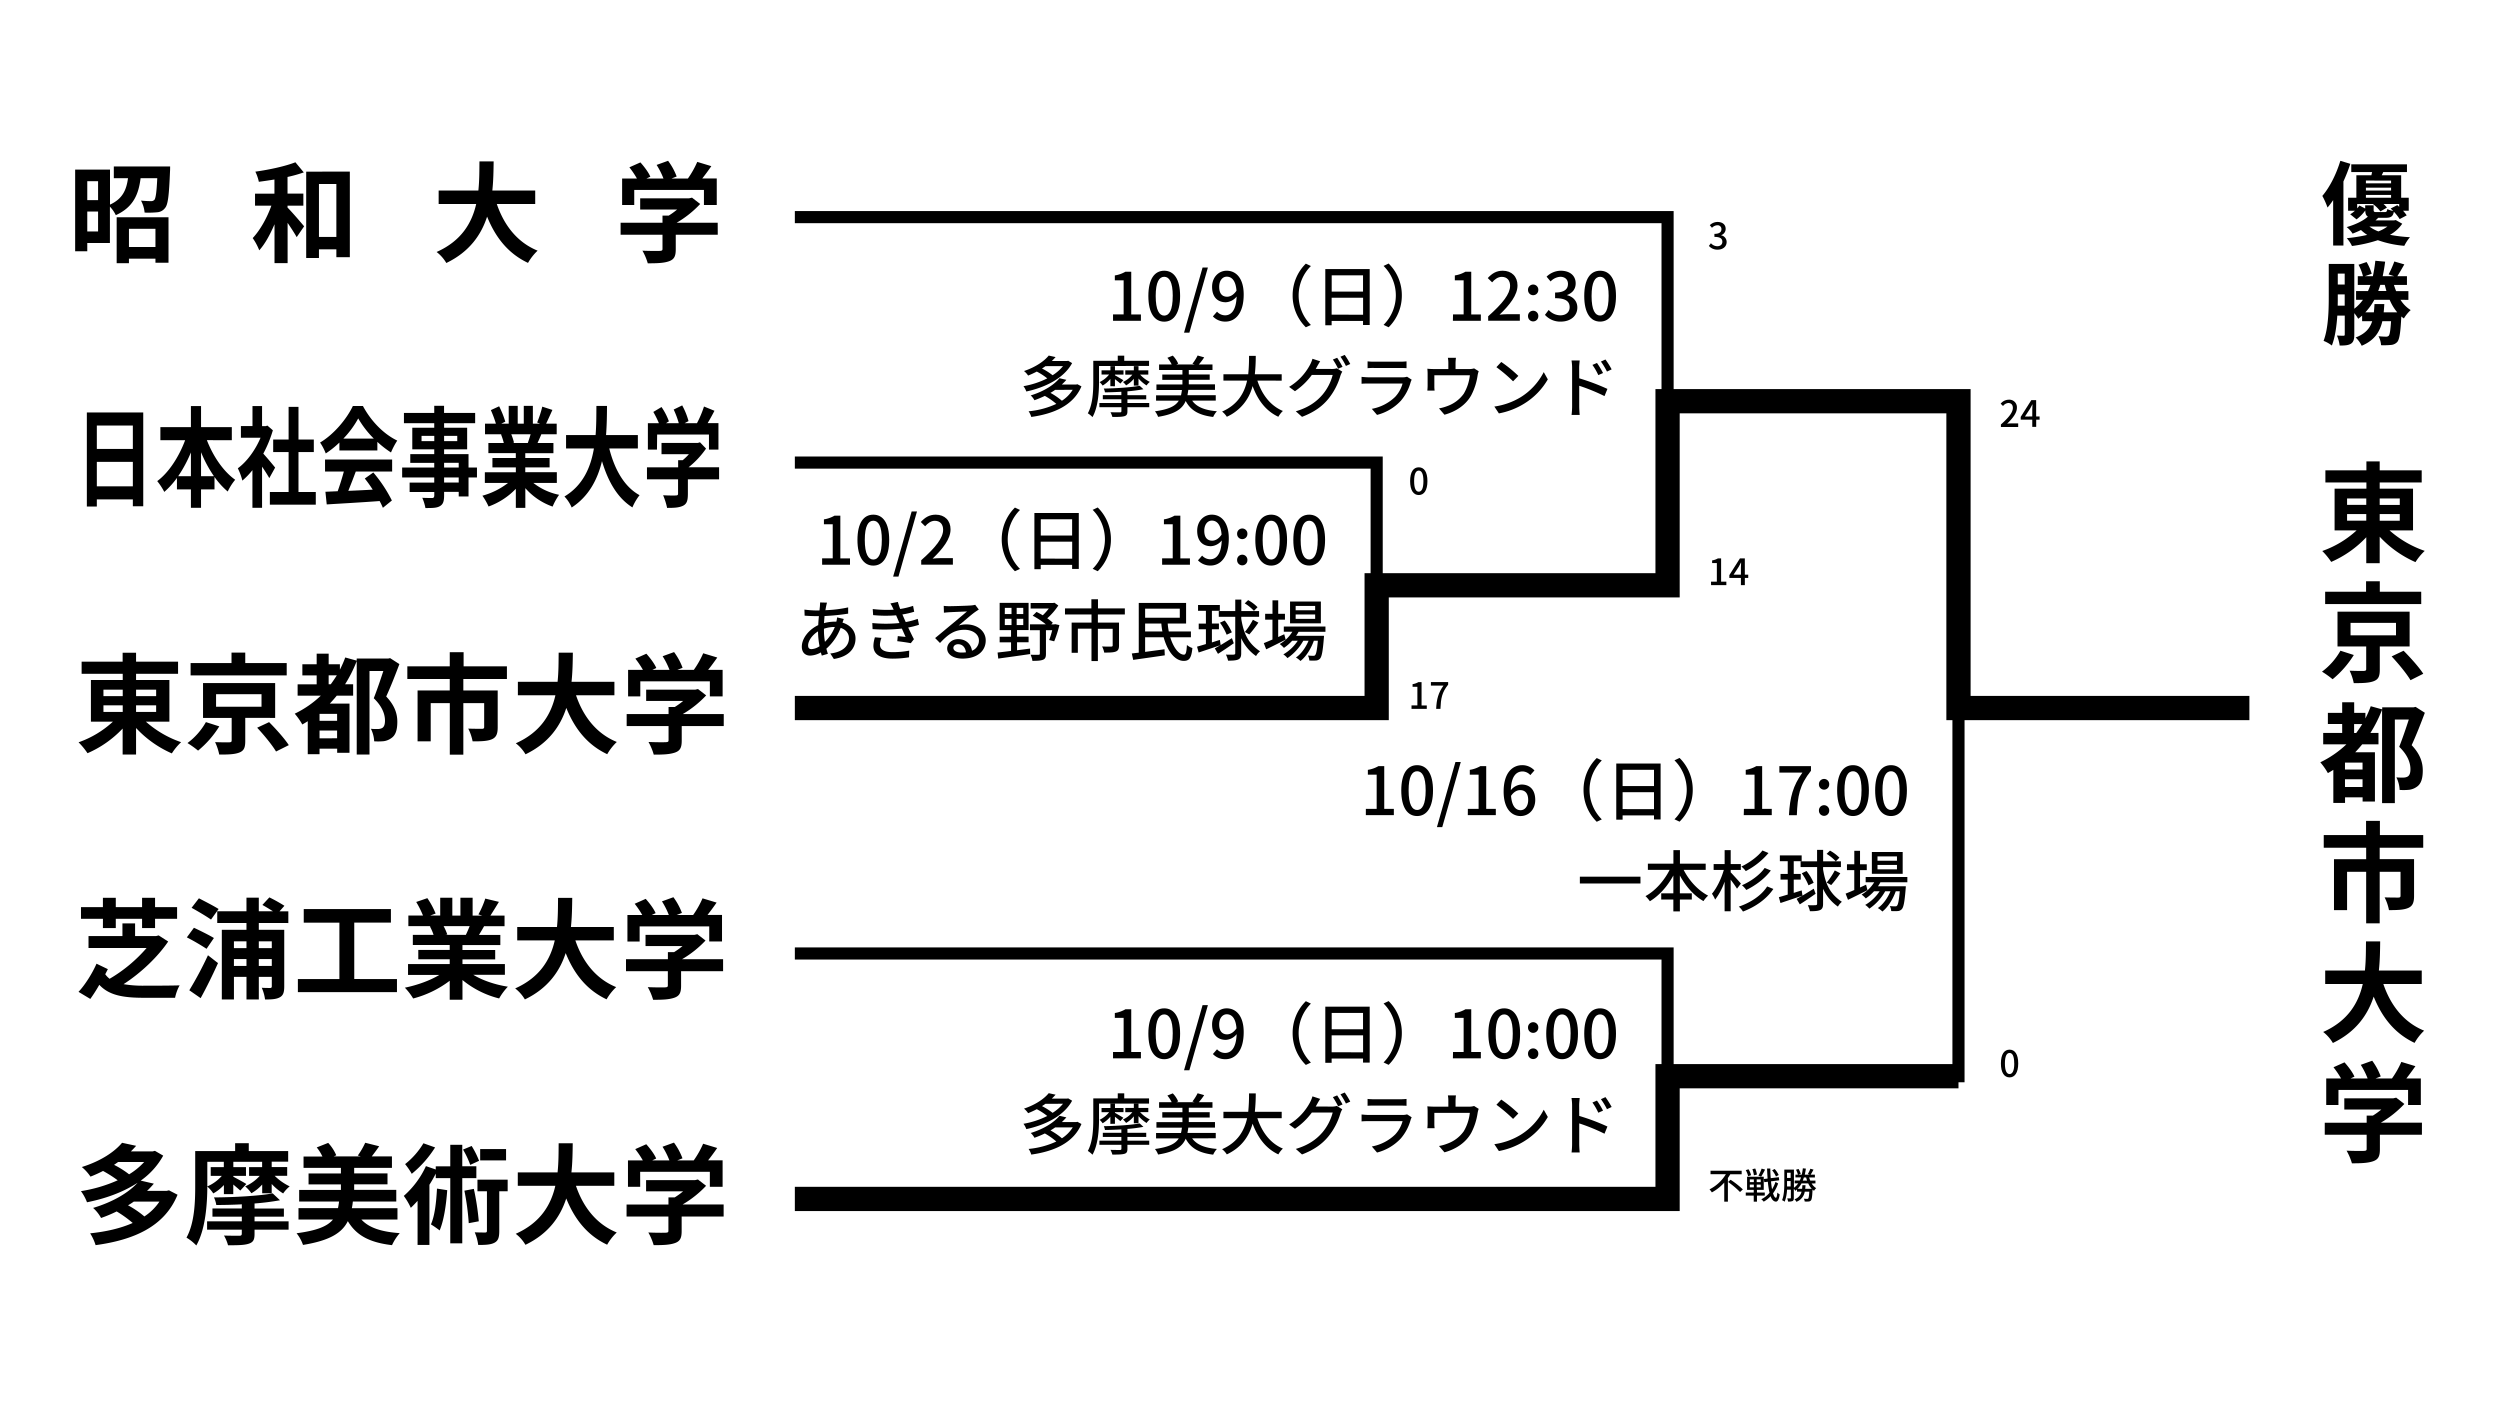 <svg xmlns="http://www.w3.org/2000/svg" viewBox="0 0 1650 928.13"><defs><style>.cls-1,.cls-2,.cls-3{fill:none;}.cls-2,.cls-3{stroke:#000;stroke-miterlimit:10;}.cls-2{stroke-width:8px;}.cls-3{stroke-width:16px;}</style></defs><g id="レイヤー_2" data-name="レイヤー 2"><g id="レイヤー_1-2" data-name="レイヤー 1"><rect class="cls-1" width="1650" height="928.13"/><polyline class="cls-2" points="1100.6 264.8 1292.6 264.8 1292.6 710.3 1100.6 710.3"/><path d="M94.54,272.21v61.93H87.68V329.6H63.91v4.7H57.32V272.21Zm-30.63,8.64V296.3H87.68V280.85ZM87.68,321V304.83H63.91V321Z"/><path d="M136.54,290.5c4.17,10.8,11,20.74,18.69,26.14a35.84,35.84,0,0,0-4.93,7.77,50,50,0,0,1-8.73-9.64V323h-8.89v12.17H126V323h-9.22v-7.56a54.14,54.14,0,0,1-8.35,9.22,42,42,0,0,0-4.66-7.13c7.55-5.54,14.3-15.91,18.42-27H105.85v-8.64H126V268h6.69v13.9H153v8.64ZM126,314.3V298.6a88.33,88.33,0,0,1-8.39,15.7Zm15.21,0a83.64,83.64,0,0,1-8.52-15.84V314.3Z"/><path d="M177.73,315.56c-1.12-2-2.94-4.9-4.77-7.56v27.14H166.6V310.3a48.74,48.74,0,0,1-6.64,6.91,39.29,39.29,0,0,0-3-8.13c5.84-4.25,11.47-11.81,15-20.16H159v-7.71h7.64V268h6.32v13.25h2.41l1.13-.36,3.59,3.1a80.41,80.41,0,0,1-6.32,15.41c2.57,2.8,6.69,7.77,7.82,9.21Zm30.69,9.14v8.36H178.11V324.7h12.37V298.35H180.3v-8.28h10.18V268.54H197v21.53h10.12v8.28H197V324.7Z"/><path d="M224,292.08a61,61,0,0,1-9,7.2,35.45,35.45,0,0,0-3.75-7.2c9.16-5.4,17.62-15.62,21.64-24.12h6.64c5.68,10.59,14.19,18.8,22.66,22.83a47.38,47.38,0,0,0-4.13,7.85,64.8,64.8,0,0,1-9-7v5.66H224Zm-9.48,11.22h44.29v7.92h-24c-1.55,4.25-3.32,8.71-4.93,12.74,5.15-.21,10.66-.5,16.12-.79a82.18,82.18,0,0,0-5.24-7.34l5.62-4a92.54,92.54,0,0,1,12.26,18.5l-5.94,4.83a43.61,43.61,0,0,0-2.14-4.47c-12.59.94-25.82,1.66-34.92,2.23l-.86-8.35,8.09-.36c1.44-4,2.94-8.78,4.07-13H214.53Zm32.19-13.83a63.87,63.87,0,0,1-10.28-13.32,61.21,61.21,0,0,1-9.8,13.32Z"/><path d="M314.8,315.13h-5.57v12.52h-6.48v-3h-9.64v2.23c0,4.25-.75,6-2.84,7.21s-4.93,1.22-9.48,1.22a31.41,31.41,0,0,0-2.09-6.77c2.57.15,5.73.15,6.59.15s1.34-.51,1.34-1.81V324.7H270.35v-6.19H286.6v-3.38H265.42v-6.56H286.6v-3.09H270.78v-5.76H286.6v-3.17H272.11V282.3H286.6v-3h-20v-6.77h20v-4.68h6.48v4.68H313.6v6.77H293.11v3h15.21v14.26H293.11v3.17h16.12v8.85h5.57Zm-28.17-24v-3.46h-8.41v3.46Zm6.48-3.46v3.46h8.68v-3.46Zm0,20.88h9.64v-3.09h-9.64Zm9.64,6.56h-9.64v3.38h9.64Z"/><path d="M352,318.73a40.47,40.47,0,0,0,17,7.84,41.75,41.75,0,0,0-4.28,7.78,42.73,42.73,0,0,1-18-12.17v13h-6.27V322.61a46.88,46.88,0,0,1-18,11.69,40.54,40.54,0,0,0-4.07-7.13,48.43,48.43,0,0,0,16.92-8.42H320v-7.06h20.46V308.5H325v-6.2h15.43v-3.24h-18.1v-6.7h10.17a37.86,37.86,0,0,0-1.82-5.61l.64-.15H320.11v-7h7.18a75.89,75.89,0,0,0-3.32-8.93l5.46-2.52a62.7,62.7,0,0,1,4.07,10.15l-2.62,1.3h4.87V267.89h5.94v11.74h4V267.89h6v11.74h4.76l-1.93-.8a69.84,69.84,0,0,0,3.38-10.44l6.69,2.16c-1.5,3.32-2.94,6.56-4.17,9.08h7v7H357.28c-.86,2.09-1.71,4-2.52,5.76h10.5v6.7H346.68v3.21h16.06v6.19H346.68v3.17h20.83v7.06Zm-14.57-32.12a41.39,41.39,0,0,1,1.82,5.55l-.91.21h10c.64-1.73,1.28-3.81,1.87-5.76Z"/><path d="M402.11,296c3.54,14,10,25.35,20,30.82a34.55,34.55,0,0,0-4.72,8.07c-9.69-6.12-15.9-16.64-20.08-30.53-2.89,12-8.68,23.25-20,30.6a24.43,24.43,0,0,0-4.77-7.27c12.27-7.35,17.35-19.3,19.44-31.69H373.6v-8.85h19.49c.54-6.77.49-13.32.54-19.23h7c-.05,5.91-.11,12.53-.64,19.23h21V296Z"/><path d="M474.6,316.35H454v9.58c0,4.46-.7,6.69-3.32,7.92s-5.84,1.37-10.39,1.37a45.86,45.86,0,0,0-2.63-8.36c3.43.22,7.4.22,8.47.15s1.39-.29,1.39-1.3v-9.36H427v-7.92h20.57v-4.68h3a40,40,0,0,0,4.13-4H436.6v-7.42h24l1.39-.43,4,4.18a57.06,57.06,0,0,1-11.52,12.31H474.6Zm-41-19.59h-6V279.3h7.28a64,64,0,0,0-3.69-7.42l5.41-3.24a41.73,41.73,0,0,1,4.87,9.43l-1.87,1.23H448a58.68,58.68,0,0,0-3.37-9l5.62-2.74a48.32,48.32,0,0,1,4.18,10.37l-2.56,1.37H460a68,68,0,0,0,4.64-11l6.91,2.81c-1.45,2.81-3,5.62-4.5,8.14h7.12v17.49h-6.26v-9.93h-34.2Z"/><polyline class="cls-2" points="524.6 305.3 908.6 305.3 908.6 386.3"/><polyline class="cls-2" points="524.6 629.3 1100.6 629.3 1100.6 710.3"/><path d="M96.28,476.3a68.61,68.61,0,0,0,23.26,13.54,36.93,36.93,0,0,0-6.12,7.41A71.29,71.29,0,0,1,89.8,480.48V498H80.94V480.85a70.34,70.34,0,0,1-23.18,16.27,47.47,47.47,0,0,0-5.91-7.2A65.21,65.21,0,0,0,74.53,476.3H60V448.8H81v-4.1H53.87v-8H80.94v-5.9H89.8v5.91h27.72v8H89.8v4.11h22V476.3Zm-28-16.85H81V455.2H68.27Zm0,10.44H81V465.5H68.27ZM89.81,455.2v4.25h13.25V455.2Zm13.25,10.3H89.8v4.39h13.25Z"/><path d="M144.73,479.41a65.06,65.06,0,0,1-14,16,65,65,0,0,0-7-5,44.07,44.07,0,0,0,12.17-13.82Zm44.5-33.63H125.8v-8.14h27v-6.91h9.07v6.91h27.36Zm-27.36,28V489c0,4.32-.79,6.49-4,7.71s-7.42,1.3-13.18,1.3a34.44,34.44,0,0,0-2.73-8.21c3.67.14,8.21.21,9.36.14s1.58-.29,1.58-1.22v-14.9H134v-23h47.6v23Zm-19.27-7.33h30v-8.28h-30Zm35,10.15c4.46,4.46,10.29,10.94,13,15.19L182.18,496c-2.45-4.18-7.92-10.87-12.46-15.7Z"/><path d="M263.6,438.3c-2.59,6.91-5.76,15-8.71,21.39,6.12,6.41,7.34,12.09,7.34,16.7,0,5.4-1.15,8.93-4,10.8a11,11,0,0,1-5,2,37.5,37.5,0,0,1-6.27.07A20.76,20.76,0,0,0,244.8,481a34.44,34.44,0,0,0,4.54.14,6,6,0,0,0,2.88-.64c1.37-.8,1.87-2.52,1.87-4.9,0-4-1.65-9.22-7.41-14.76,2.08-5.19,4.53-12.46,6.33-18h-9.14V498h-8.43V436.3a88,88,0,0,1-7.7,15.33h5.33v7.49H222.28c-1.51,1.87-3,3.53-4.61,5.26h13v32.47h-8.14V494.1H210.9v3.67h-7.78V476c-1.22.79-2.44,1.51-3.6,2.16a43.69,43.69,0,0,0-5-7.13,66.68,66.68,0,0,0,17.21-11.88h-15.3v-7.49H209v-5.9h-9.44v-7.35H209v-7h7.92v7h7.41V442a68,68,0,0,0,3.53-8.07l7.56,2.09v-1.37h20.74l1.3-.29Zm-41.12,32.84H210.9v4.61h11.59Zm0,16.13v-5.12H210.9v5.15Zm-4.17-35.65c1.37-1.87,2.66-3.81,4-5.9h-5.4v5.9Z"/><path d="M305.8,448.16v7.56h22.68v24.34c0,4.1-.86,6.55-3.82,7.84s-7.12,1.4-12.74,1.4a31,31,0,0,0-2.88-8.42c3.6.14,7.85.14,9,.14s1.51-.36,1.51-1.15v-15.8H305.8v34h-8.93v-34h-12.6V489.3H275.6V455.72h21.24v-7.56h-28V439.8h28v-9.36h9.14v9.36h28.59v8.36Z"/><path d="M380.18,458.89c4.75,14,13.46,25.34,26.92,30.81a34.63,34.63,0,0,0-6.33,8.07c-13-6.12-21.39-16.63-27-30.53-3.89,12-11.67,23.26-26.93,30.6a25.49,25.49,0,0,0-6.41-7.27c16.49-7.35,23.33-19.3,26.14-31.68H341.8V450H368c.72-6.77.64-13.32.72-19.23h9.36c-.07,5.91-.15,12.53-.87,19.23h28.3v8.86Z"/><path d="M477.67,479.19H449.94v9.58c0,4.46-.93,6.7-4.46,7.92s-7.85,1.37-14,1.37A38.22,38.22,0,0,0,428,489.7c4.61.22,9.94.22,11.38.15s1.87-.29,1.87-1.3v-9.36H413.6V471.3h27.65v-4.68h4.1a48.51,48.51,0,0,0,5.55-4H426.47V455.2H458.8l1.87-.43,5.4,4.18A68.63,68.63,0,0,1,450.6,471.3h27.08ZM422.6,459.61h-8.06v-17.5h9.79a59.11,59.11,0,0,0-5-7.42l7.27-3.24c2.52,2.81,5.4,6.63,6.56,9.43l-2.6,1.23h11.31a50.28,50.28,0,0,0-4.54-9l7.56-2.74a42.16,42.16,0,0,1,5.62,10.37l-3.46,1.37h10.88a60.9,60.9,0,0,0,6.19-10.95l9.29,2.81c-2,2.81-4,5.62-6.05,8.14h9.57v17.5h-8.42v-9.94H422.6Z"/><path d="M117.18,788.53c-8.71,21.38-29.38,29.88-54.08,33.27A32.83,32.83,0,0,0,59.5,814c10.37-1.08,20-3.24,28.09-6.84A75.76,75.76,0,0,0,77,799.55a91.09,91.09,0,0,1-10.3,4.32,24.3,24.3,0,0,0-5.25-6.63c13.82-4.18,23.62-10.37,29.38-16.63-9.65,6.33-21.46,10.51-33.41,12.89a30.11,30.11,0,0,0-4-7.35A96.44,96.44,0,0,0,77.69,779,81.94,81.94,0,0,0,68,772.83a81,81,0,0,1-8.28,3.74A29.9,29.9,0,0,0,54,770.24c12.75-4,21.6-10.08,26.57-16l9.29,2c-1.08,1.22-2.23,2.45-3.46,3.67h14.41l1.43-.36,5.48,3.17a49.41,49.41,0,0,1-14.84,16.49l8.65,2a57.45,57.45,0,0,1-4.47,4.76H110l1.51-.36Zm-39.24-21.6c-.87.64-1.73,1.22-2.67,1.87a59.35,59.35,0,0,1,9.94,6.26,45,45,0,0,0,9.94-8.13Zm10.37,26.13c-1.23.87-2.45,1.66-3.82,2.45a62,62,0,0,1,10.8,7.35,35,35,0,0,0,9.94-9.8Z"/><path d="M136.83,782.7c0,11.37-1.08,28.58-7.27,39.31a31.13,31.13,0,0,0-6.48-5.18c5.4-9.72,5.76-23.84,5.76-34.13v-23h26.35v-5.19h9v5.19h26v7H179.32v3.55h10.22v5.76h-8.28A36.26,36.26,0,0,0,191.2,783a22.08,22.08,0,0,0-4.32,4.68,36.62,36.62,0,0,1-7.56-6.26v6.12h-6.27v-5.76a27.74,27.74,0,0,1-7.13,5.76,24.24,24.24,0,0,0-4.1-4.54,27.7,27.7,0,0,0,9.57-6.91h-7V770.3H173v-3.53H154v3.53h8.35v5.76H154v.58c2.16,1.15,7.27,3.89,8.57,4.82l-4,4.32c-.94-.93-2.81-2.45-4.61-4v6.34h-6.19v-6a27.84,27.84,0,0,1-7,5.54,23.4,23.4,0,0,0-4-4.6,27,27,0,0,0,9.65-7h-7.34V770.3h8.64v-3.53H136.83ZM168,806.1h22.47v5.47H168v2.88c0,4-1,5.54-4.1,6.48s-7.42.94-13.4.94a27,27,0,0,0-2.66-6.41c3.89.14,8.86.14,10.08.14s1.66-.36,1.66-1.44v-2.59h-22.9V806.1H159.6V803H140.22v-5.4H159.6v-2.74c-5.69.29-11.53.44-16.85.44a17.86,17.86,0,0,0-1.52-5c13.54-.08,29.81-1,38.74-2.67l4.83,4.54A163.55,163.55,0,0,1,168,794.3v3.31h19.37V803H168Z"/><path d="M238.5,804.87c5,5.48,13.18,8.14,25.34,9a33.08,33.08,0,0,0-5.11,7.93c-14.83-1.73-23.54-6.41-29.16-15.85-3.82,7.71-11.81,12.82-29.59,15.7a25.45,25.45,0,0,0-4.25-7.7c13.68-1.8,20.45-4.68,24.05-9.08H197v-7.49h26.07c.29-1.36.5-2.8.72-4.39H197.45v-7.63H225v-3.67H203.65v-7.2H225v-3.68H200.34V763.3h12.45a28.43,28.43,0,0,0-3.74-6l7.56-3a28.53,28.53,0,0,1,5.33,8.2l-1.66.72h17.86l-2-.57a47.62,47.62,0,0,0,4.9-8.43l9.22,2.31c-1.73,2.52-3.46,4.82-4.9,6.69h13.32v7.56H233.75v3.68h22v7.2h-22v3.67h27.79V793H232.88a43.41,43.41,0,0,1-.65,4.39h30.1v7.49Z"/><path d="M305.1,777.58v43h-7.92v-43H287.6v-3a80.78,80.78,0,0,1-4.18,7.35v39.74H275.6V792.56c-1.52,1.66-3,3.24-4.47,4.61a44,44,0,0,0-4.63-7.87,58.74,58.74,0,0,0,14.62-19.66l6.48,2.23v-2.09h9.58V755.55h7.92v14.18h9.29v7.85ZM287.17,757.3a72,72,0,0,1-15.41,17.42,46,46,0,0,0-4.39-6.41,50.31,50.31,0,0,0,12.09-13.75Zm8,28.22c-.72,10-2.23,20-5,26.57a65,65,0,0,0-5.76-4c2.59-5.76,3.53-14.76,4-23.61Zm15.19-16.7a58.93,58.93,0,0,0-4.76-10.1l5.69-2.38a57.76,57.76,0,0,1,4.9,9.79Zm2.38,15.84A171.46,171.46,0,0,1,316,806.05l-6.63,1.25a158.27,158.27,0,0,0-2.88-21.46Zm22.32,1.58h-5.54v26.21c0,4-.58,6.34-3.1,7.71s-6.05,1.51-10.8,1.51a31.38,31.38,0,0,0-2.3-8.35c3,.14,6,.14,6.84.14s1.22-.21,1.22-1.15V786.22h-6.26v-7.63h19.94ZM334,765.87H316.91v-7.49H334Z"/><path d="M380.12,782.62c4.75,14,13.47,25.35,26.93,30.82a34,34,0,0,0-6.33,8.07c-13-6.12-21.39-16.64-27-30.53-3.88,12-11.66,23.25-26.93,30.6a25.08,25.08,0,0,0-6.41-7.27c16.49-7.35,23.33-19.3,26.14-31.69H341.74v-8.85H368c.72-6.77.65-13.32.72-19.23H378c-.07,5.91-.14,12.53-.86,19.23h28.3v8.85Z"/><path d="M477.6,802.93H449.89v9.58c0,4.46-.94,6.69-4.46,7.92s-7.85,1.37-14,1.37a38.92,38.92,0,0,0-3.53-8.36c4.61.22,9.93.22,11.38.15s1.87-.29,1.87-1.3v-9.36H413.53V795h27.65V790.3h4.1a48.51,48.51,0,0,0,5.55-4H426.42v-7.42h32.33l1.87-.43,5.4,4.18a69,69,0,0,1-15.48,12.31H477.6ZM422.53,783.3h-8.07V765.85h9.8a59.11,59.11,0,0,0-5-7.42l7.27-3.24c2.52,2.81,5.4,6.62,6.55,9.43l-2.59,1.23H441.8a50.28,50.28,0,0,0-4.54-9l7.56-2.73a42.34,42.34,0,0,1,5.62,10.37L447,765.86h10.87a61,61,0,0,0,6.2-11l9.28,2.81c-1.94,2.81-4,5.62-6,8.14h9.57V783.3h-8.42v-9.93h-46Z"/><path d="M111,621.4c-6.84,10.15-18.07,20.81-29.45,28.15a75.46,75.46,0,0,0,14,1c3.82,0,17.86,0,23-.22a28.91,28.91,0,0,0-3,8.21H95.07c-13.54,0-23-1.51-29.53-8.57a102.12,102.12,0,0,1-5.94,9.33l-7.78-4.68c4.32-4.54,9.29-12.53,11.88-18.58l7.49,3.6L69.46,643a14.63,14.63,0,0,0,2.88,3,96.88,96.88,0,0,0,24.41-20.31H58.42V617.8H80.81v-8.35h8.35v8.35H103l1.73-.43Zm-43.06-15H53.45v-7.71H67.92v-6.12h8.5v6.12H93.77v-6.12h8.57v6.12h14.54v7.71H102.34v6.12H93.77V606.4H76.42v6.12h-8.5Z"/><path d="M136.32,626.22a146.73,146.73,0,0,0-13-7.56l4.68-6.34c4,1.88,10.15,4.9,13.18,6.77Zm-11.38,27.36a232.49,232.49,0,0,0,12.32-23.11l6.62,5.18c-3.46,7.71-7.56,16.06-11.45,23.12Zm14.33-46.66c-2.81-2-8.64-5.47-12.82-7.77l4.83-6.27c3.89,2,9.94,5.11,13,7.06Zm31.54,2.24v4.53H187.6v37.37c0,3.67-.58,5.84-2.88,7.13s-5.4,1.51-9.79,1.44a28.21,28.21,0,0,0-2.16-7.7c2.3.14,4.75.14,5.54.14s1.08-.36,1.08-1.15v-6.19h-8.57v14.9h-8.14v-14.9H154.4v14.9h-8V613.69h16.27v-4.53H143.38v-7.71h19.29v-9h8.14v9h9.36c-2.3-1.44-5-3.1-7-4.18l4.61-5a101.47,101.47,0,0,1,9.93,5.55l-3.24,3.67h5.83v7.71ZM154.39,621.3v4.47h8.28V621.3Zm8.28,16.21V633h-8.28v4.54Zm8.14-16.21v4.47h8.57V621.3Zm8.57,16.21V633h-8.57v4.54Z"/><path d="M262,646.17v8.64H196.6v-8.64H224V608.94H200.47V600H258v8.93H233.81v37.23Z"/><path d="M312.36,643.36c6.12,3.74,14.48,6.55,22.83,7.85a39.52,39.52,0,0,0-5.76,7.77,61.59,61.59,0,0,1-24.2-12.17v13h-8.42V647.3A68.37,68.37,0,0,1,272.69,659a39.53,39.53,0,0,0-5.48-7.13c8.07-1.65,16.57-4.68,22.76-8.42H269.3V636.3h27.51v-3.17H276.07v-6.19h20.74V623.7H272.47V617h13.68a30.76,30.76,0,0,0-2.45-5.61l.87-.15H269.52v-7h9.65a64.85,64.85,0,0,0-4.47-8.94l7.35-2.52a54.27,54.27,0,0,1,5.47,10.15l-3.53,1.3h6.55V592.52h8V604.3h5.33V592.52h8.06V604.3h6.41l-2.59-.79a58.54,58.54,0,0,0,4.53-10.44l9,2.16c-2,3.31-4,6.55-5.61,9.07H333v7H319.49c-1.15,2.09-2.3,4-3.38,5.76h14.11v6.7h-25V627h21.61v6.19h-21.6v3.11h28v7.06Zm-19.58-32.12a36.09,36.09,0,0,1,2.44,5.55L294,617h13.47c.86-1.72,1.72-3.81,2.52-5.76Z"/><path d="M379.75,620.68c4.76,14,13.47,25.34,26.93,30.81a34.63,34.63,0,0,0-6.33,8.07c-13-6.12-21.39-16.63-27-30.53-3.89,12-11.67,23.26-26.93,30.6a25.49,25.49,0,0,0-6.41-7.27c16.49-7.35,23.33-19.3,26.13-31.68H341.37v-8.86H367.6c.72-6.77.64-13.32.72-19.23h9.36c-.08,5.91-.15,12.53-.87,19.23h28.3v8.86Z"/><path d="M477.24,641H449.52v9.58c0,4.46-.93,6.7-4.46,7.92s-7.85,1.37-14,1.37a38.22,38.22,0,0,0-3.53-8.36c4.61.22,9.94.22,11.38.15s1.87-.29,1.87-1.3V641H413.16v-7.92h27.65v-4.68h4.1a48.51,48.51,0,0,0,5.55-4H426.05V617h32.33l1.87-.43,5.4,4.18a68.74,68.74,0,0,1-15.48,12.31h27.07ZM422.16,621.4H414.1V603.9h9.79a59.11,59.11,0,0,0-5-7.42l7.27-3.24c2.52,2.81,5.4,6.63,6.55,9.44l-2.59,1.22h11.31a50.28,50.28,0,0,0-4.54-9l7.56-2.74a42.16,42.16,0,0,1,5.62,10.37l-3.47,1.37h10.87a60.43,60.43,0,0,0,6.2-11l9.29,2.81c-1.95,2.81-4,5.62-6,8.14h9.57v17.5H468.1v-9.94H422.16Z"/><path d="M112.29,109.85s0,2.24-.08,3.24c-.64,15.48-1.29,21.89-3.24,24.13a7,7,0,0,1-5.18,2.88,61.25,61.25,0,0,1-8.35.21,20.57,20.57,0,0,0-2.38-7.92c2.74.29,5.33.36,6.48.36a3,3,0,0,0,2.38-.86c.86-1.16,1.44-5,1.87-14.26h-11C91.48,128.21,88,136.78,76.43,142a22.06,22.06,0,0,0-3.89-5.62v24H57.6v5.47h-8V111.94h23v23.11c8.5-3.88,10.87-10,11.88-17.42H75.12v-7.78ZM57.6,119.57V132.1h7.13V119.57Zm7.13,33.2V139.59H57.6v13.18ZM77,143.41h34.21v30H102.6V170.7H85.1v3H77ZM85.11,151v12H102.6V151Z"/><path d="M189.77,137c2.89,2.88,9.37,10.44,10.95,12.38l-4.9,7.13c-1.36-2.45-3.67-6-6-9.43v26.57h-8.64V148c-2.88,6.76-6.26,13-10.08,17.21a37.73,37.73,0,0,0-4.32-8.07c4.9-5.18,9.51-13.46,12.32-21.38H168.32v-7.93h12.81v-9.36c-3.52.58-7,1.08-10.29,1.52a29.35,29.35,0,0,0-2.31-6.7c9.36-1.3,19.88-3.6,26.43-6.19l5.54,6.69a90.81,90.81,0,0,1-10.73,3v11h10.45v7.93H189.77Zm41.12-23.76v56.52H222v-5.18H210.51v5.72h-8.42v-57ZM222,156.37V121.45H210.51v34.92Z"/><path d="M327.89,134.62c4.76,14,13.47,25.35,26.93,30.82a34.63,34.63,0,0,0-6.33,8.07c-13-6.12-21.39-16.64-27-30.53-3.88,12-11.66,23.25-26.92,30.6a25.36,25.36,0,0,0-6.41-7.27c16.49-7.35,23.33-19.3,26.13-31.69H289.51v-8.85h26.21c.72-6.77.65-13.32.72-19.23h9.37c-.08,5.91-.15,12.53-.87,19.23h28.3v8.85Z"/><path d="M473.72,154.93H446v9.58c0,4.46-.94,6.69-4.47,7.92-3.38,1.22-7.85,1.36-14,1.36a37.66,37.66,0,0,0-3.53-8.35c4.61.22,9.94.22,11.38.15s1.87-.29,1.87-1.3v-9.36H409.6V147h27.65V142.3h4.11a48.39,48.39,0,0,0,5.54-4H422.52v-7.42h32.33l1.87-.43,5.4,4.18A68.75,68.75,0,0,1,446.6,147h27.08ZM418.6,135.3h-8V117.85h9.79a59.11,59.11,0,0,0-5-7.42l7.28-3.24c2.52,2.81,5.4,6.62,6.55,9.43l-2.62,1.23h11.3a50.28,50.28,0,0,0-4.54-9l7.57-2.73a41.76,41.76,0,0,1,5.67,10.36l-3.45,1.37H454a61.32,61.32,0,0,0,6.19-11l9.29,2.81c-1.94,2.81-4,5.62-6,8.14h9.58v17.5H464.6v-9.93h-46Z"/><polyline class="cls-2" points="524.6 143.3 1100.6 143.3 1100.6 386.3 908.6 386.3"/><path d="M734.6,694.3h7V671.8h-5.81v-3.21a20.06,20.06,0,0,0,7-2.47h3.83V694.3H753v4.18H734.6Z"/><path d="M757.92,682.18c0-11.22,4.09-16.67,10.47-16.67s10.48,5.5,10.48,16.67-4.14,16.9-10.48,16.9S757.92,693.45,757.92,682.18Zm16.1,0c0-9.28-2.33-12.67-5.63-12.67s-5.63,3.39-5.63,12.67,2.33,12.9,5.63,12.9S774,691.56,774,682.18Z"/><path d="M793.69,663.39h3.52l-12.23,43h-3.52Z"/><path d="M803.24,692.53a7.26,7.26,0,0,0,5.32,2.42c3.92,0,7.31-3.17,7.62-12.41a9.75,9.75,0,0,1-7.13,3.78c-5.41,0-9.07-3.39-9.07-10.16,0-6.43,4.4-10.65,9.64-10.65,6.2,0,11.22,5,11.22,15.71,0,12.76-5.81,17.86-12.06,17.86a11.1,11.1,0,0,1-8.27-3.43Zm12.85-13.82c-.49-6.38-2.91-9.29-6.43-9.29-2.77,0-5,2.51-5,6.74s1.85,6.51,5.24,6.51C811.91,682.67,814.15,681.52,816.09,678.71Z"/><path d="M853.14,681.79a29.3,29.3,0,0,1,8.71-21l3.35,1.59a27.4,27.4,0,0,0-.15,38.75l.15.15-3.35,1.58A29.3,29.3,0,0,1,853.14,681.79Z"/><path d="M904,664.41V701.3H899.6v-2.69H878.88v2.86H874.7V664.41Zm-25.08,4.13V679.3H899.6V668.54Zm20.72,26V683.3H878.88v11.18Z"/><path d="M925.21,681.79a29.34,29.34,0,0,1-8.71,21l-3.35-1.58a27.4,27.4,0,0,0,.15-38.75l-.15-.15,3.35-1.59A29.34,29.34,0,0,1,925.21,681.79Z"/><path d="M959,694.3H966V671.8h-5.81v-3.21a20.06,20.06,0,0,0,7-2.47h3.83V694.3h6.34v4.18H958.91Z"/><path d="M982.32,682.18c0-11.22,4.09-16.67,10.47-16.67s10.48,5.5,10.48,16.67-4.14,16.9-10.48,16.9S982.32,693.45,982.32,682.18Zm16.11,0c0-9.28-2.34-12.67-5.64-12.67s-5.63,3.39-5.63,12.67,2.33,12.9,5.63,12.9S998.43,691.56,998.43,682.18Z"/><path d="M1008.5,678.3a3.4,3.4,0,0,1,6.78-.52,4.51,4.51,0,0,1,0,.52,3.39,3.39,0,0,1-6.78,0Zm0,17.29a3.4,3.4,0,0,1,6.78-.52,4.51,4.51,0,0,1,0,.52,3.39,3.39,0,0,1-6.78,0Z"/><path d="M1020.51,682.18c0-11.22,4.09-16.67,10.47-16.67s10.48,5.5,10.48,16.67-4.14,16.9-10.48,16.9S1020.51,693.45,1020.51,682.18Zm16.11,0c0-9.28-2.34-12.67-5.64-12.67s-5.63,3.39-5.63,12.67,2.33,12.9,5.63,12.9,5.62-3.52,5.62-12.9Z"/><path d="M1045.6,682.18c0-11.22,4.09-16.67,10.47-16.67s10.48,5.5,10.48,16.67-4.14,16.9-10.48,16.9S1045.6,693.45,1045.6,682.18Zm16.11,0c0-9.28-2.34-12.67-5.64-12.67s-5.63,3.39-5.63,12.67,2.33,12.9,5.63,12.9,5.63-3.52,5.63-12.9Z"/><path d="M707.6,726.47c-5.58,10.3-18.26,16.2-30.23,18.75a12.73,12.73,0,0,0-1.89-3.52,56.14,56.14,0,0,0,15.71-5.15,41.32,41.32,0,0,0-6.91-4.49,60.36,60.36,0,0,1-5.72,2.64,13,13,0,0,0-2.73-3c7.75-2.6,13.38-6.56,16.33-10.21l4.53,1c-.79.88-1.63,1.76-2.51,2.6H704.3l.66-.18Zm6.16,15.36c-5.41,12.81-18.57,18.13-33.13,20.2a12.33,12.33,0,0,0-1.76-3.74,55.73,55.73,0,0,0,18.3-4.88,43.32,43.32,0,0,0-7.56-5.33,73.66,73.66,0,0,1-6.87,2.86,12.06,12.06,0,0,0-2.46-3.17c9.11-2.81,15.57-7.17,19-11.35l4.54,1.06c-.93,1-1.9,2.06-3,3.08h9.55l.71-.18ZM690,728.5c-.7.53-1.49,1-2.29,1.54a41.18,41.18,0,0,1,7,4.44,28.34,28.34,0,0,0,6.87-6Zm6.43,15.58c-1,.7-2,1.36-3.13,2a43.57,43.57,0,0,1,7.57,5.19,23.14,23.14,0,0,0,7.13-7.21Z"/><path d="M725.36,728.37v10.29c0,6.82-.58,16.9-4.32,23.46a15.81,15.81,0,0,0-3.08-2.51c3.3-6,3.61-14.65,3.61-21V724.93h16.15v-3.34H742v3.34h16.37v3.44Zm18.74,24.46h14.39v2.73H744.1v2.64c0,2-.48,2.91-2.11,3.35s-4.09.48-7.83.48a14.47,14.47,0,0,0-1.23-3.12c2.55.08,5.45.08,6.2.08s1-.22,1-.88v-2.55H725.6v-2.73h14.5v-2.46H727.86v-2.73H740.1V745.4c-3.65.22-7.39.35-10.83.39a10,10,0,0,0-.75-2.51c8.28-.13,18.31-.79,23.64-1.84l2.5,2.28a96.2,96.2,0,0,1-10.56,1.37v2.55h12.41v2.73H744.1Zm-11.26-11.09V737a18.88,18.88,0,0,1-5.11,4.35,12.07,12.07,0,0,0-2-2.28,18.24,18.24,0,0,0,6.29-5h-5v-2.81h5.86v-2.78h3v2.78h5.63V734h-5.63v.49c1.36.74,4.66,2.68,5.54,3.25l-2,2.2c-.66-.66-2.2-1.84-3.56-2.9v4.66Zm15.49-.39v-4.58a18,18,0,0,1-5.11,4.36,13.82,13.82,0,0,0-2.07-2.25,17.11,17.11,0,0,0,6.21-4.84h-4.67v-2.81h5.64v-2.78h3.08v2.78h6.47V734h-5.42a21.65,21.65,0,0,0,6.43,4.84,10.91,10.91,0,0,0-2.16,2.34,24.28,24.28,0,0,1-5.32-4.58v4.71Z"/><path d="M786.83,751.3c3,4.22,8.31,6.34,16.32,7a14.72,14.72,0,0,0-2.46,3.78c-9.29-1.14-14.83-4.27-18.13-10.56-2.25,5.28-7,8.67-18.22,10.47a12.44,12.44,0,0,0-2.07-3.65c9.29-1.28,13.6-3.52,15.71-7H763v-3.57h16.46c.26-1.09.44-2.24.62-3.52H763.24V740.6H780.4v-3H767.11v-3.53H780.4v-2.94H765v-3.66h8.32a20,20,0,0,0-2.86-4.4l3.56-1.45a16.86,16.86,0,0,1,3.57,5.33l-1.19.52h12.06L787,727a32.84,32.84,0,0,0,3.43-5.45l4.32,1.23a38,38,0,0,1-3.52,4.66h9v3.66H784.6v2.94h13.8v3.53H784.6v3h17.29v3.65h-17.6c-.18,1.24-.35,2.43-.57,3.52H802.4v3.53Z"/><path d="M829.86,738c3,9.16,8.54,16.59,16.85,20.07a16.13,16.13,0,0,0-3,3.83c-8.23-3.83-13.56-11-17-20.29-2.24,8-7,15.58-17,20.29a14.17,14.17,0,0,0-3.12-3.43c10.47-4.58,14.74-12.5,16.5-20.47H807.46v-4.22h16.37a112.13,112.13,0,0,0,.53-12.15h4.44a112.09,112.09,0,0,1-.61,12.15h17.73V738Z"/><path d="M879,730.35a10.52,10.52,0,0,0,3.3-.44l3.61,2.2a14.79,14.79,0,0,0-1.24,2.68,43.31,43.31,0,0,1-7.74,15c-4,5-9.37,9-17.6,12.15l-4.1-3.65c8.5-2.51,13.73-6.43,17.65-11a33.46,33.46,0,0,0,6.69-13H865.81A45.8,45.8,0,0,1,854.67,745l-3.87-2.86a37.66,37.66,0,0,0,13.8-14.54,22.38,22.38,0,0,0,1.63-4l5.1,1.67c-.88,1.32-1.8,3-2.29,3.87-.22.4-.39.75-.66,1.15Zm3.52-7.4a65.75,65.75,0,0,1,3.56,6l-2.9,1.23a52.06,52.06,0,0,0-3.48-6.07Zm5-1.89a51.59,51.59,0,0,1,3.65,6l-2.86,1.27a42.22,42.22,0,0,0-3.61-6.07Z"/><path d="M931.72,737.43a13.37,13.37,0,0,0-.66,1.5,31.54,31.54,0,0,1-6.46,12.37,32.6,32.6,0,0,1-15.75,9.38l-3.44-4a29.79,29.79,0,0,0,15.41-7.93,20.59,20.59,0,0,0,4.88-8.8H903.3c-1,0-3,0-4.66.18v-4.58c1.71.18,3.39.31,4.66.31h22.53a8.94,8.94,0,0,0,2.82-.39ZM902.6,725.3c1.39.14,2.78.21,4.18.22H924c1.44,0,2.88-.08,4.31-.22v4.53c-1.1-.09-2.86-.13-4.36-.13H906.78c-1.36,0-3,0-4.18.13Z"/><path d="M975.94,731.84a16.26,16.26,0,0,0-.75,3A41.1,41.1,0,0,1,971,747.73c-3.39,6.12-9.73,10.65-17.65,12.8l-3.61-4.18A27,27,0,0,0,955,754.9a22.59,22.59,0,0,0,11.09-8.27,30.49,30.49,0,0,0,4-12.15H946.67v7.22a20.08,20.08,0,0,0,.18,2.9h-4.8c.09-.92.18-2.2.18-3.16v-7.7a35.41,35.41,0,0,0-.18-3.57c1.42.14,2.84.22,4.27.22h9.59v-3.78a19.52,19.52,0,0,0-.31-3.66h5.33a31.85,31.85,0,0,0-.27,3.66v3.78h8.94a10,10,0,0,0,3.3-.44Z"/><path d="M1003.6,749a41.92,41.92,0,0,0,15.27-16.59l2.69,4.79a45.33,45.33,0,0,1-15.45,15.93,48.49,48.49,0,0,1-16.85,6.56l-3-4.53A45.87,45.87,0,0,0,1003.6,749Zm-1.49-14.09-3.48,3.57a99.88,99.88,0,0,0-11-9.33l3.21-3.43a88,88,0,0,1,11.28,9.19Z"/><path d="M1042.29,736.51a140.39,140.39,0,0,1,18.61,7l-1.93,4.75a122.63,122.63,0,0,0-16.68-6.82V755c0,1.36.14,4,.31,5.63h-5.37a48.22,48.22,0,0,0,.36-5.63v-25.4a32.56,32.56,0,0,0-.4-4.93h5.41c-.13,1.46-.35,3.35-.35,4.93Zm12.59-2.12a39.46,39.46,0,0,0-3.88-6.73l3-1.27a53.16,53.16,0,0,1,4,6.64Zm5.72-2.33a44.78,44.78,0,0,0-4-6.6l3-1.36a55.55,55.55,0,0,1,4.09,6.51Z"/><path d="M542.6,368.5h7V346h-5.81v-3.21a20,20,0,0,0,7-2.46h3.83v28.2H561v4.18H542.6Z"/><path d="M565.92,356.36c0-11.22,4.09-16.68,10.47-16.68s10.48,5.5,10.48,16.68-4.14,16.94-10.48,16.94S565.92,367.62,565.92,356.36Zm16.1,0c0-9.29-2.33-12.68-5.63-12.68s-5.63,3.39-5.63,12.68,2.33,12.94,5.63,12.94S582,365.73,582,356.36Z"/><path d="M601.69,337.57h3.52l-12.23,43h-3.52Z"/><path d="M608,369.74c9.57-8.44,14.47-14.75,14.47-20.07,0-3.52-1.89-5.94-5.5-5.94-2.55,0-4.66,1.63-6.38,3.61l-2.86-2.82c2.77-3,5.63-4.84,9.86-4.84,5.94,0,9.77,3.87,9.77,9.72,0,6.25-5,12.72-11.84,19.28,1.67-.18,3.7-.31,5.28-.31h8.1v4.31H608Z"/><path d="M661.14,356a29.3,29.3,0,0,1,8.71-21l3.35,1.58a27.4,27.4,0,0,0-.15,38.75l.15.15L669.85,377A29.4,29.4,0,0,1,661.14,356Z"/><path d="M712,338.58V375.5H707.6v-2.68H686.88v2.86H682.7v-37.1Zm-25.08,4.14v10.73H707.6V342.72Zm20.72,26V357.5H686.88v11.18Z"/><path d="M733.21,356a29.38,29.38,0,0,1-8.71,21l-3.35-1.59a27.4,27.4,0,0,0,.15-38.75l-.15-.15,3.35-1.58A29.34,29.34,0,0,1,733.21,356Z"/><path d="M767,368.5H774V346h-5.81v-3.21a20,20,0,0,0,7-2.46h3.83v28.2h6.34v4.18H767Z"/><path d="M793.4,366.7a7.26,7.26,0,0,0,5.32,2.42c3.92,0,7.31-3.17,7.62-12.41a9.75,9.75,0,0,1-7.13,3.78c-5.41,0-9.07-3.38-9.07-10.16,0-6.43,4.4-10.65,9.64-10.65,6.2,0,11.22,5,11.22,15.71,0,12.76-5.81,17.87-12.06,17.87a11.11,11.11,0,0,1-8.27-3.44Zm12.85-13.82c-.48-6.38-2.91-9.28-6.43-9.28-2.77,0-5,2.5-5,6.73s1.85,6.51,5.24,6.51c2,0,4.25-1.14,6.19-4Z"/><path d="M816.5,352.44a3.4,3.4,0,0,1,6.78-.52,4.51,4.51,0,0,1,0,.52,3.39,3.39,0,0,1-6.78,0Zm0,17.3a3.4,3.4,0,0,1,6.78-.52,4.51,4.51,0,0,1,0,.52,3.39,3.39,0,0,1-6.78,0Z"/><path d="M828.51,356.36c0-11.22,4.09-16.68,10.47-16.68s10.48,5.5,10.48,16.68S845.32,373.3,839,373.3,828.51,367.62,828.51,356.36Zm16.11,0c0-9.29-2.34-12.68-5.64-12.68s-5.63,3.39-5.63,12.68,2.33,12.94,5.63,12.94,5.62-3.57,5.62-12.94Z"/><path d="M853.6,356.36c0-11.22,4.09-16.68,10.47-16.68s10.48,5.5,10.48,16.68-4.14,16.9-10.48,16.9S853.6,367.62,853.6,356.36Zm16.11,0c0-9.29-2.34-12.68-5.64-12.68s-5.63,3.39-5.63,12.68,2.33,12.89,5.63,12.89,5.63-3.52,5.63-12.89Z"/><path d="M556.9,408.52c-.26.58-.57,1.63-.84,2.42,5.28,1.59,8.58,5.55,8.58,10.48,0,6.2-4,11.88-14.3,13.51L548,431.3c8.1-.88,12.32-5,12.32-10.08,0-3-1.89-5.68-5.5-6.82a35.1,35.1,0,0,1-9.42,13.73c.31,1.19.66,2.33,1,3.39l-4,1.18c-.22-.66-.44-1.36-.61-2.11a15.43,15.43,0,0,1-7.09,2.11c-3,0-5.5-1.84-5.5-5.89,0-5.59,4.8-11.44,10.83-14.22.08-2,.26-4,.44-5.94h-2.12c-2.06,0-5.45-.17-7.3-.31l-.13-4a68.49,68.49,0,0,0,7.57.57h2.37l.31-3c0-.75.13-1.67.09-2.29l4.57.13a20.88,20.88,0,0,0-.52,2.07c-.18.84-.36,1.85-.53,2.91a83.13,83.13,0,0,0,15-1.85V405a142.73,142.73,0,0,1-15.58,1.58c-.13,1.5-.26,3.08-.39,4.71a27.71,27.71,0,0,1,6.95-1q.62,0,1.23,0a16.69,16.69,0,0,0,.49-2.81Zm-16,18a54.86,54.86,0,0,1-1-9.81c-3.83,2.38-6.55,6.25-6.55,9.29,0,1.62.7,2.42,2.24,2.42a10.44,10.44,0,0,0,5.29-1.9ZM543.81,416a44.19,44.19,0,0,0,.66,7.61A28.68,28.68,0,0,0,551,413.8h-.27a22.48,22.48,0,0,0-6.9,1.15Z"/><path d="M606.53,412.35a50,50,0,0,1-7.13,1.81c1.24,2.55,2.56,5.37,3.79,7.7l-2.07,2.64c-2.29-.44-6.12-1-8.93-1.32l.35-3.35c2,.22,3.87.4,5.15.53-.75-1.67-1.59-3.61-2.47-5.5a106.58,106.58,0,0,1-19.32.35l-.17-4a90.83,90.83,0,0,0,17.91,0l-1.19-2.77c-.35-.8-.7-1.59-1-2.34a83.67,83.67,0,0,1-15.18-.13l-.27-4a80.79,80.79,0,0,0,13.82.44l-.35-.75a29,29,0,0,0-1.81-3.39l4.93-1a47.94,47.94,0,0,0,1.54,4.66,52.66,52.66,0,0,0,8.5-2.06l.74,3.87a52,52,0,0,1-7.79,1.8l.8,1.85c.35.79.83,1.89,1.4,3.17a49.3,49.3,0,0,0,7.93-2.11ZM581.76,421a14.79,14.79,0,0,0-1,4.36c0,3.08,2.34,5.06,8.32,5.06a57.21,57.21,0,0,0,11-1l-.13,4.4a66.18,66.18,0,0,1-10.79.88c-8,0-12.71-2.73-12.71-8.45a20.31,20.31,0,0,1,1-5.63Z"/><path d="M646,402.3c-.88.57-1.89,1.23-2.68,1.8-2.25,1.59-7.53,6.21-10.61,8.76a16.07,16.07,0,0,1,5.15-.75c7.3,0,12.72,4.49,12.72,10.56,0,7-5.59,12-15.36,12-6,0-10.08-2.72-10.08-6.64,0-3.21,3-6.21,7.22-6.21,5.41,0,8.53,3.48,9.15,7.66a7.12,7.12,0,0,0,4.58-6.82c0-4.09-4.14-7-9.46-7-7,0-11.09,3.26-16.24,8.72l-3.21-3.26c3.38-2.77,8.84-7.35,11.39-9.46s7.44-6.21,9.64-8.1c-2.29.09-9.72.4-12,.53-1.1.09-2.25.18-3.22.31l-.13-4.53a33.86,33.86,0,0,0,3.48.22c2.29,0,12.15-.27,14.52-.49a15.22,15.22,0,0,0,2.77-.44Zm-8.49,28.21c-.36-3.21-2.25-5.33-5.15-5.33-1.81,0-3.13,1.06-3.13,2.42,0,1.9,2.25,3.08,5.2,3.08a22.61,22.61,0,0,0,3.08-.15Z"/><path d="M671.25,429.16c2.82-.35,5.72-.7,8.58-1.1l.09,3.61c-7.52,1.15-15.53,2.2-21.08,3l-.44-4c2.42-.26,5.5-.62,8.89-1.06v-5.67h-7.52v-3.7h7.52v-4.36h-7.52v-18h19.1v17.95h-7.62v4.36h7.62v3.7h-7.62Zm-8.09-23.86h4.44v-4.09h-4.4Zm0,7.26h4.44v-4.13h-4.4Zm12.19-11.35H671v4.09h4.36Zm0,7.22H671v4.13h4.36Zm23.85,4.13a74.45,74.45,0,0,1-3.43,10.7l-3.31-.84a55,55,0,0,0,2-6.51h-4.13V431.5c0,2.11-.4,3.3-1.89,3.91s-3.79.75-7.05.75a14.28,14.28,0,0,0-1.23-4.05c2.34.09,4.58.09,5.24.05s.88-.18.88-.75V415.92h-6.51v-3.87h10.47a50.18,50.18,0,0,0-8.67-5.68l2.55-2.51c1.32.66,2.73,1.41,4.1,2.24a36.17,36.17,0,0,0,4-4.48h-12V398H695l.84-.22,2.64,1.85a41.22,41.22,0,0,1-7.31,8.45,29.92,29.92,0,0,1,3.7,2.95l-1,1.06h1.9l.66-.14Z"/><path d="M724.6,405.53v5.37h13.95V426c0,2.16-.48,3.34-2.07,4s-4.13.71-7.7.71a14.54,14.54,0,0,0-1.41-4.05c2.65.13,5.24.13,6,.09s1-.22,1-.84V415H724.6V436.3h-4.22V414.91h-9v15.93h-4.1V410.9H720.4v-5.37H702.89v-4h17.42v-6h4.36v6H742.4v4Z"/><path d="M772.37,420.58c2.06,6.82,5.67,11.53,9.06,11.49,1.28,0,1.67-1.81,1.94-6.38a10,10,0,0,0,3.61,2c-.66,6.86-2.2,8.49-5.72,8.49-5.9,0-10.78-6.56-13.25-15.58H755.78v9.64c4.05-.53,8.53-1.14,12.8-1.72l.18,4c-7.39,1.1-15.27,2.2-20.86,3L747,431.3c1.36-.18,2.9-.36,4.58-.53V397.92h31.24v13.6H770.69a40.31,40.31,0,0,0,.71,5.23H786v3.83ZM755.78,401.7v6h22.88v-6Zm11.39,15.05a51.29,51.29,0,0,1-.7-5.23H755.78v5.23Z"/><path d="M814.3,424.54c-3.48,2.47-7.31,5.06-10.43,7l-2.11-3.6c1-.58,2.37-1.32,3.78-2.16-5,1.76-10.38,3.52-14.43,4.88l-1.06-3.87c1.63-.44,3.65-1.06,5.85-1.71V415.3h-4.75v-3.74h4.75v-8.41h-5.19V399.3H805.1v3.83h-5.24v8.41h4.63v3.76h-4.63V424l5.24-1.67.53,3.43c2.29-1.36,4.88-3,7.44-4.58Zm4.93-16.1c1.71,10.38,4.88,16.37,12.41,21.43A9.85,9.85,0,0,0,829,433a29.07,29.07,0,0,1-9.81-11.8v10c0,2.2-.53,3.34-1.85,4s-3.48.84-6.82.84a17.61,17.61,0,0,0-1.41-4c2.38.08,4.53.08,5.15,0s1-.22,1-.92V407.07H804.4V403.3h10.87v-7.57h4v7.57H831v3.78H819.23Zm-10.92,1.1a35.31,35.31,0,0,1,4.71,7.79l-3.42,1.58a35.42,35.42,0,0,0-4.44-7.92Zm19.29-6.38a28.21,28.21,0,0,0-6.07-4.93l2.24-2.16a27.19,27.19,0,0,1,6.21,4.67Zm-6,13.95a46.83,46.83,0,0,0,5.32-8.06l3.61,1.89a76.46,76.46,0,0,1-6,7.79Z"/><path d="M848.53,422.17c-4.4,2.24-9.15,4.62-12.85,6.38l-1.58-4.09c1.58-.62,3.56-1.46,5.72-2.38V409H835v-3.88h4.84V396.2h3.78v8.89h4.45V409H843.6v11.44l4-1.85Zm8.54-5.2a21.05,21.05,0,0,1-1.63,2.64h18.39a12.66,12.66,0,0,1-.09,1.54c-.7,8.81-1.36,12.24-2.55,13.56a3.84,3.84,0,0,1-2.64,1.23,35.89,35.89,0,0,1-4.4,0,7.92,7.92,0,0,0-.92-3.3,28,28,0,0,0,3.43.18c.66,0,1,0,1.36-.48.66-.75,1.24-3.26,1.76-9.47h-2.64c-1.76,5.11-5.19,10.61-8.84,13.38a13.63,13.63,0,0,0-3-2.29c3.43-2.28,6.51-6.64,8.36-11.09h-3.48a33.72,33.72,0,0,1-10.47,11.49A11,11,0,0,0,847,431.9a28.43,28.43,0,0,0,9.51-9h-3.7a30,30,0,0,1-5.41,4.71,22.27,22.27,0,0,0-2.77-2.55,23.61,23.61,0,0,0,8.31-8.1h-5.63V413.5H874.8V417Zm14.7-5.59H851.43V397h20.34ZM868,399.9H855.13v2.86H868Zm0,5.63H855.13v2.91H868Z"/><path d="M734.6,207.5h7V185h-5.81v-3.21a20,20,0,0,0,7-2.46h3.83v28.2H753v4.18H734.6Z"/><path d="M757.92,195.36c0-11.22,4.09-16.68,10.47-16.68s10.48,5.5,10.48,16.68-4.14,16.94-10.48,16.94S757.92,206.62,757.92,195.36Zm16.1,0c0-9.29-2.33-12.68-5.63-12.68s-5.63,3.39-5.63,12.68,2.33,12.94,5.63,12.94S774,204.73,774,195.36Z"/><path d="M793.69,176.57h3.52l-12.23,43h-3.52Z"/><path d="M803.24,205.7a7.26,7.26,0,0,0,5.32,2.42c3.92,0,7.31-3.17,7.62-12.41a9.75,9.75,0,0,1-7.13,3.78c-5.41,0-9.07-3.38-9.07-10.16,0-6.43,4.4-10.65,9.64-10.65,6.2,0,11.22,5,11.22,15.71,0,12.76-5.81,17.87-12.06,17.87a11.11,11.11,0,0,1-8.27-3.44Zm12.85-13.82c-.49-6.38-2.91-9.28-6.43-9.28-2.77,0-5,2.5-5,6.73s1.85,6.51,5.24,6.51C811.91,195.84,814.15,194.7,816.09,191.88Z"/><path d="M853.14,195a29.3,29.3,0,0,1,8.71-21l3.35,1.58a27.4,27.4,0,0,0-.15,38.75l.15.15L861.85,216A29.3,29.3,0,0,1,853.14,195Z"/><path d="M904,177.58V214.5H899.6v-2.68H878.88v2.86H874.7v-37.1Zm-25.08,4.14v10.73H899.6V181.72Zm20.72,26V196.5H878.88v11.18Z"/><path d="M925.21,195a29.34,29.34,0,0,1-8.71,21l-3.35-1.59a27.4,27.4,0,0,0,.15-38.75l-.15-.15,3.35-1.58A29.34,29.34,0,0,1,925.21,195Z"/><path d="M959,207.5H966V185h-5.81v-3.21a20,20,0,0,0,7-2.46h3.83v28.2h6.34v4.18H958.91Z"/><path d="M982.19,208.74c9.55-8.45,14.47-14.75,14.47-20.07,0-3.52-1.89-5.94-5.5-5.94-2.55,0-4.66,1.63-6.38,3.61l-2.86-2.82c2.77-3,5.64-4.84,9.86-4.84,5.94,0,9.77,3.87,9.77,9.72,0,6.25-5,12.72-11.84,19.28,1.67-.18,3.7-.31,5.28-.31h8.1v4.31h-20.9Z"/><path d="M1008.5,191.44a3.4,3.4,0,0,1,6.78-.52,4.51,4.51,0,0,1,0,.52,3.39,3.39,0,0,1-6.78,0Zm0,17.3a3.4,3.4,0,0,1,6.78-.52,4.51,4.51,0,0,1,0,.52,3.39,3.39,0,0,1-6.78,0Z"/><path d="M1019.67,207.81l2.47-3.25a10.47,10.47,0,0,0,7.66,3.56c3.65,0,6.16-2,6.16-5.37,0-3.61-2.29-5.94-9.6-5.94v-3.74c6.38,0,8.5-2.42,8.5-5.68,0-2.86-1.9-4.66-5-4.71a9.57,9.57,0,0,0-6.47,3.08l-2.64-3.16a13.61,13.61,0,0,1,9.29-3.92c5.81,0,9.9,3,9.9,8.36,0,3.74-2.15,6.34-5.59,7.61v.22c3.74.93,6.69,3.74,6.69,8.1,0,5.85-4.88,9.29-10.82,9.29A13.47,13.47,0,0,1,1019.67,207.81Z"/><path d="M1045.6,195.36c0-11.22,4.09-16.68,10.47-16.68s10.48,5.5,10.48,16.68-4.14,16.9-10.48,16.9S1045.6,206.62,1045.6,195.36Zm16.11,0c0-9.29-2.34-12.68-5.64-12.68s-5.63,3.39-5.63,12.68,2.33,12.89,5.63,12.89,5.63-3.52,5.63-12.89Z"/><path d="M707.6,239.65c-5.58,10.3-18.26,16.19-30.23,18.74a13,13,0,0,0-1.89-3.52,56.12,56.12,0,0,0,15.71-5.14,40.7,40.7,0,0,0-6.91-4.49c-1.76.92-3.65,1.8-5.72,2.64a12.78,12.78,0,0,0-2.73-3c7.75-2.6,13.38-6.56,16.33-10.21l4.53,1c-.79.88-1.63,1.76-2.51,2.6H704.3l.66-.18ZM713.76,255c-5.41,12.8-18.57,18.13-33.13,20.19a12.33,12.33,0,0,0-1.76-3.74,55.36,55.36,0,0,0,18.3-4.88,44,44,0,0,0-7.57-5.28,73.73,73.73,0,0,1-6.87,2.87,12.06,12.06,0,0,0-2.46-3.17c9.11-2.82,15.57-7.18,19-11.36l4.54,1.06a37.9,37.9,0,0,1-3,3.08h9.55l.71-.18ZM690,241.67c-.74.55-1.5,1.06-2.29,1.54a40.62,40.62,0,0,1,7,4.45,28.34,28.34,0,0,0,6.87-6Zm6.41,15.63c-1,.7-2,1.36-3.13,2a43.07,43.07,0,0,1,7.57,5.2,23.39,23.39,0,0,0,7.13-7.22Z"/><path d="M725.36,241.54v10.3c0,6.82-.58,16.9-4.32,23.45a15.81,15.81,0,0,0-3.08-2.51c3.3-6,3.61-14.65,3.61-20.94V238.11h16.15v-3.35H742v3.35h16.37v3.43ZM744.1,266h14.39v2.73H744.1v2.64c0,2-.48,2.9-2.11,3.34s-4.09.48-7.83.48a14.47,14.47,0,0,0-1.23-3.12c2.55.09,5.45.09,6.2.09s1-.22,1-.88v-2.55H725.6V266h14.5v-2.47H727.86v-2.73H740.1v-2.24c-3.65.22-7.39.35-10.83.4a10,10,0,0,0-.75-2.51c8.28-.13,18.31-.79,23.64-1.85l2.5,2.29a101.38,101.38,0,0,1-10.56,1.4v2.55h12.41v2.73H744.1Zm-11.26-11.09v-4.8a18.91,18.91,0,0,1-5.11,4.36,12.13,12.13,0,0,0-2-2.29,18,18,0,0,0,6.29-5h-5V244.4h5.86v-2.77h3v2.77h5.63v2.82h-5.63v.48c1.36.75,4.66,2.68,5.54,3.26l-2,2.2c-.66-.66-2.2-1.85-3.56-2.91v4.67Zm15.49-.4V250a18.25,18.25,0,0,1-5.11,4.35,14.18,14.18,0,0,0-2.07-2.24,17.11,17.11,0,0,0,6.21-4.84h-4.67V244.4h5.64v-2.77h3.08v2.77h6.47v2.82h-5.42a21.65,21.65,0,0,0,6.43,4.84,10.63,10.63,0,0,0-2.16,2.33,24,24,0,0,1-5.32-4.58v4.71Z"/><path d="M786.83,264.42c3,4.23,8.31,6.34,16.32,7a14.72,14.72,0,0,0-2.46,3.78c-9.29-1.14-14.83-4.26-18.13-10.56-2.25,5.28-7,8.67-18.22,10.48a12.5,12.5,0,0,0-2.07-3.66c9.29-1.27,13.6-3.52,15.71-7H763V260.9h16.46c.26-1.1.44-2.25.62-3.52H763.24v-3.65H780.4v-3H767.11v-3.52H780.4v-3H765v-3.65h8.32a19.67,19.67,0,0,0-2.86-4.4l3.56-1.45A16.84,16.84,0,0,1,777.6,240l-1.19.53h12.06l-1.46-.44a32.52,32.52,0,0,0,3.43-5.46l4.32,1.23a38.83,38.83,0,0,1-3.52,4.67h9v3.65H784.6v2.95h13.8v3.52H784.6v3h17.29v3.65h-17.6c-.18,1.23-.35,2.42-.57,3.52H802.4v3.56Z"/><path d="M829.86,251.18c3,9.15,8.54,16.59,16.85,20.06a16.13,16.13,0,0,0-3,3.83c-8.23-3.83-13.56-10.95-17-20.28a30.34,30.34,0,0,1-17,20.28,14.17,14.17,0,0,0-3.12-3.43c10.47-4.58,14.74-12.5,16.5-20.46H807.46V247h16.37a111.94,111.94,0,0,0,.53-12.14h4.44a112,112,0,0,1-.61,12.14h17.73v4.23Z"/><path d="M879,243.52a10.52,10.52,0,0,0,3.3-.44l3.61,2.2a14.58,14.58,0,0,0-1.24,2.69,43.31,43.31,0,0,1-7.74,15c-4,5-9.37,9-17.6,12.14l-4.1-3.65c8.5-2.51,13.73-6.42,17.65-11a33.32,33.32,0,0,0,6.69-13H865.81a45.48,45.48,0,0,1-11.14,10.74l-3.87-2.86a37.69,37.69,0,0,0,13.8-14.55,21.66,21.66,0,0,0,1.63-4l5.1,1.67c-.88,1.32-1.8,3-2.29,3.88-.22.39-.39.74-.66,1.14Zm3.52-7.39a60.31,60.31,0,0,1,3.56,6l-2.9,1.23a52.06,52.06,0,0,0-3.48-6.07Zm5-1.89a51.59,51.59,0,0,1,3.65,6l-2.86,1.28a42.32,42.32,0,0,0-3.61-6.08Z"/><path d="M931.72,250.61a13.22,13.22,0,0,0-.66,1.49,31.69,31.69,0,0,1-6.47,12.37,32.5,32.5,0,0,1-15.75,9.37l-3.44-4a29.81,29.81,0,0,0,15.41-7.92,20.8,20.8,0,0,0,4.88-8.8h-22.4c-1,0-3,0-4.66.17v-4.57c1.71.17,3.39.31,4.66.31h22.53a9,9,0,0,0,2.82-.4ZM902.6,238.5a38.88,38.88,0,0,0,4.18.22H924a41.33,41.33,0,0,0,4.31-.22V243c-1.1-.09-2.86-.14-4.36-.14H906.78a39.94,39.94,0,0,0-4.18.14Z"/><path d="M975.94,245a15.5,15.5,0,0,0-.75,3A41,41,0,0,1,971,260.91c-3.39,6.12-9.73,10.65-17.65,12.81l-3.61-4.18a28.48,28.48,0,0,0,5.28-1.45,22.66,22.66,0,0,0,11.09-8.28,30.45,30.45,0,0,0,4-12.14H946.67v7.21a20.3,20.3,0,0,0,.18,2.91h-4.8c.09-.93.18-2.2.18-3.17v-7.7a35.41,35.41,0,0,0-.18-3.57,40.57,40.57,0,0,0,4.27.22h9.59v-3.78a19.35,19.35,0,0,0-.31-3.65h5.33a31.84,31.84,0,0,0-.27,3.65v3.78h8.94a10,10,0,0,0,3.3-.44Z"/><path d="M1003.6,262.18a41.92,41.92,0,0,0,15.27-16.59l2.69,4.79a45.44,45.44,0,0,1-15.44,15.92,48.55,48.55,0,0,1-16.85,6.55l-3-4.53A45.68,45.68,0,0,0,1003.6,262.18Zm-1.49-14.08-3.48,3.56a100.81,100.81,0,0,0-11-9.33l3.21-3.43a88.13,88.13,0,0,1,11.28,9.2Z"/><path d="M1042.29,249.68a143.23,143.23,0,0,1,18.61,7l-1.93,4.75a123.92,123.92,0,0,0-16.68-6.82v13.6c0,1.37.14,4,.31,5.63h-5.37a46.71,46.71,0,0,0,.37-5.54V242.82a32.56,32.56,0,0,0-.4-4.93h5.4c-.13,1.45-.35,3.34-.35,4.93Zm12.59-2.11a39.46,39.46,0,0,0-3.88-6.73l3-1.28a54.39,54.39,0,0,1,4,6.64Zm5.72-2.33a44.26,44.26,0,0,0-4-6.6l3-1.37a55.55,55.55,0,0,1,4.09,6.51Z"/><path d="M901.47,533.84h7.13V511.3h-5.81v-3.2a20.06,20.06,0,0,0,7-2.47h3.81v28.21h6.34V538H901.45Z"/><path d="M924.84,521.69c0-11.22,4.09-16.68,10.47-16.68s10.48,5.51,10.48,16.68-4.14,16.9-10.48,16.9S924.84,533,924.84,521.69Zm16.1,0c0-9.28-2.33-12.67-5.63-12.67s-5.63,3.39-5.63,12.67,2.33,12.9,5.63,12.9S940.94,531.07,940.94,521.69Z"/><path d="M960.6,502.9h3.52l-12.23,43h-3.52Z"/><path d="M968.79,533.84h7.09V511.3h-5.81v-3.2a20.06,20.06,0,0,0,7-2.47h3.83v28.21h6.34V538H968.75Z"/><path d="M1010,511.57a7,7,0,0,0-5.06-2.42c-4.14,0-7.57,3.13-7.79,12.37a9.7,9.7,0,0,1,7-3.74c5.46,0,9.11,3.34,9.11,10.21,0,6.42-4.4,10.6-9.68,10.6-6.16,0-11.18-5.15-11.18-16.15,0-12.45,5.86-17.43,12.24-17.43a10.85,10.85,0,0,1,8.09,3.48ZM1008.6,528c0-4.18-1.85-6.52-5.32-6.52-1.89,0-4.09,1-6,3.79.53,6.42,2.86,9.46,6.34,9.46C1006.37,534.72,1008.6,532.17,1008.6,528Z"/><path d="M1045.14,521.3a29.3,29.3,0,0,1,8.71-21l3.35,1.59a27.4,27.4,0,0,0-.15,38.75l.15.15-3.35,1.58A29.3,29.3,0,0,1,1045.14,521.3Z"/><path d="M1096,503.92v36.92h-4.36v-2.69h-20.72V541h-4.18V503.92Zm-25.08,4.13v10.74h20.72V508.05Zm20.72,26V522.84h-20.72V534Z"/><path d="M1117.21,521.3a29.34,29.34,0,0,1-8.71,21l-3.35-1.58a27.4,27.4,0,0,0,.15-38.75l-.15-.15,3.35-1.59A29.34,29.34,0,0,1,1117.21,521.3Z"/><path d="M1151,533.84H1158V511.3h-5.81v-3.2a20.06,20.06,0,0,0,7-2.47h3.83v28.21h6.34V538h-18.49Z"/><path d="M1189.6,509.9h-15.22v-4.27h20.86v3.08c-7.62,9.51-8.81,16.64-9.33,29.31h-5.2C1181.32,526.18,1183.38,518.61,1189.6,509.9Z"/><path d="M1200.5,517.78a3.4,3.4,0,1,1,6.78-.52,4.51,4.51,0,0,1,0,.52,3.39,3.39,0,1,1-6.78,0Zm0,17.29a3.4,3.4,0,0,1,6.78-.52,4.51,4.51,0,0,1,0,.52,3.39,3.39,0,1,1-6.78,0Z"/><path d="M1212.51,521.69c0-11.22,4.09-16.68,10.47-16.68s10.48,5.51,10.48,16.68-4.14,16.9-10.48,16.9S1212.51,533,1212.51,521.69Zm16.11,0c0-9.28-2.34-12.67-5.64-12.67s-5.63,3.39-5.63,12.67,2.33,12.9,5.63,12.9,5.62-3.52,5.62-12.9Z"/><path d="M1237.6,521.69c0-11.22,4.09-16.68,10.47-16.68s10.48,5.51,10.48,16.68-4.14,16.9-10.48,16.9S1237.6,533,1237.6,521.69Zm16.11,0c0-9.28-2.34-12.67-5.64-12.67s-5.63,3.39-5.63,12.67,2.33,12.9,5.63,12.9,5.63-3.52,5.63-12.9Z"/><path d="M1082.71,578.61v4.49h-40v-4.49Z"/><path d="M1111.22,574.12c3.57,7.09,9.55,13.6,16.15,17a18.34,18.34,0,0,0-3.08,3.61c-6.29-3.57-11.7-9.77-15.58-16.9v11.75h7.89v4.13h-7.88v7.79h-4.31v-7.79h-8v-4.13h8V577.82c-3.87,7.13-9.33,13.29-15.49,17a23.49,23.49,0,0,0-2.9-3.39c6.38-3.39,12.32-10.12,15.93-17.3H1087.6V570h16.85v-8.9h4.31V570h17v4.13Z"/><path d="M1146.42,586.53c-.88-1.45-2.59-3.87-4.18-5.94v20.86h-4V581.91a42.94,42.94,0,0,1-6.25,11.84,18.38,18.38,0,0,0-2.11-3.87c3.12-3.65,6.25-10,7.83-15.71H1131V570.3h7.26v-9.2h4v9.2h6.69v3.87h-6.69v1.58c1.45,1.46,5.72,6.21,6.73,7.4Zm24,.18c-4.49,6.65-11.75,11.79-20.07,14.92a14,14,0,0,0-2.73-3.26c7.75-2.59,15-7.39,18.71-13.33ZM1167.21,563a49.17,49.17,0,0,1-15,11.92,16.48,16.48,0,0,0-2.9-3c5-2.38,10.82-6.47,13.9-10.61Zm1.54,11.52c-3.92,5.28-10.08,9.91-16.2,12.86a17,17,0,0,0-2.86-3.13c5.68-2.42,11.8-6.78,15-11.4Z"/><path d="M1198.3,589.88c-3.48,2.46-7.31,5.06-10.43,7l-2.11-3.61c1-.57,2.37-1.32,3.78-2.15-5,1.76-10.38,3.52-14.43,4.88l-1.06-3.87c1.63-.44,3.65-1.06,5.85-1.72v-9.86h-4.75v-3.74h4.75v-8.4h-5.19v-3.83h14.39v3.83h-5.24v8.4h4.63v3.74h-4.63v8.75l5.24-1.63.53,3.44c2.29-1.37,4.88-3,7.44-4.58Zm4.93-16.11c1.71,10.39,4.88,16.37,12.41,21.43a10.21,10.21,0,0,0-2.6,3.17,29,29,0,0,1-9.81-11.79v10c0,2.2-.53,3.35-1.85,4s-3.48.83-6.82.83a17.61,17.61,0,0,0-1.41-4,45.93,45.93,0,0,0,5.15,0c.62-.09,1-.22,1-.93v-24.2h-10.9v-3.79h10.87v-7.57h4v7.57H1215v3.79h-11.75Zm-10.92,1.1a35.31,35.31,0,0,1,4.71,7.79l-3.42,1.64a35.42,35.42,0,0,0-4.44-7.92Zm19.32-6.38a28.82,28.82,0,0,0-6.07-4.93l2.24-2.15a27.44,27.44,0,0,1,6.21,4.66Zm-6,14a46.35,46.35,0,0,0,5.32-8l3.65,1.86a77.92,77.92,0,0,1-6,7.79Z"/><path d="M1232.53,587.5c-4.4,2.25-9.15,4.62-12.85,6.38l-1.58-4.09c1.58-.61,3.56-1.45,5.72-2.37V574.3H1219v-3.87h4.84v-8.89h3.78v8.89h4.45v3.87h-4.45v11.44l4-1.85Zm8.54-5.19a23.13,23.13,0,0,1-1.63,2.64h18.39a12.66,12.66,0,0,1-.09,1.54c-.7,8.8-1.36,12.23-2.55,13.55a3.86,3.86,0,0,1-2.59,1.26,35.89,35.89,0,0,1-4.4,0,7.92,7.92,0,0,0-.92-3.3,28,28,0,0,0,3.43.18c.66,0,1,0,1.36-.49.66-.75,1.24-3.25,1.76-9.46h-2.64c-1.76,5.11-5.19,10.61-8.84,13.38a12.63,12.63,0,0,0-3-2.29c3.43-2.29,6.51-6.64,8.36-11.09h-3.48a33.82,33.82,0,0,1-10.47,11.49,11.27,11.27,0,0,0-2.73-2.47,28.53,28.53,0,0,0,9.51-9h-3.7a30,30,0,0,1-5.41,4.71,22.27,22.27,0,0,0-2.77-2.55,23.7,23.7,0,0,0,8.31-8.1h-5.63v-3.48h27.51v3.47Zm14.7-5.59h-20.34V562.3h20.34ZM1252,565.24h-12.85v2.86H1252Zm0,5.63h-12.85v2.9H1252Z"/><polyline class="cls-3" points="524.6 467.3 908.6 467.3 908.6 386.3 1100.6 386.3 1100.6 264.8 1292.6 264.8 1292.6 467.3 1484.6 467.3"/><path d="M931.6,465.55h3.87V453.3H932.3v-1.75a11.14,11.14,0,0,0,3.84-1.35h2.09v15.39h3.45v2.28H931.6Z"/><path d="M952.71,452.49H944.4v-2.33h11.38v1.68c-4.15,5.19-4.8,9.07-5.09,16h-2.83C948.17,461.37,949.3,457.24,952.71,452.49Z"/><path d="M930.68,317.52c0-6.13,2.23-9.1,5.71-9.1s5.71,3,5.71,9.1-2.26,9.21-5.71,9.21S930.68,323.66,930.68,317.52Zm8.78,0c0-5.07-1.27-6.92-3.07-6.92s-3.07,1.85-3.07,6.92,1.27,7,3.07,7S939.46,322.63,939.46,317.52Z"/><path d="M1129.26,383.91h3.86V371.62H1130v-1.75a10.92,10.92,0,0,0,3.84-1.34h2.09v15.38h3.46v2.28h-10.08Z"/><path d="M1153.83,381.44h-2.23v4.75H1149v-4.75h-7.64v-1.85l7-11.06h3.23V379.3h2.25ZM1149,379.3v-4.63c0-1,.09-2.45.14-3.41h-.1c-.43.89-.91,1.8-1.41,2.71l-3.48,5.33Z"/><path d="M1127.87,162.3l1.34-1.78a5.72,5.72,0,0,0,4.18,2c2,0,3.36-1.11,3.36-2.93,0-2-1.25-3.24-5.24-3.24v-2c3.48,0,4.64-1.32,4.64-3.1a2.48,2.48,0,0,0-2.38-2.58,1.93,1.93,0,0,0-.34,0,5.16,5.16,0,0,0-3.52,1.68l-1.44-1.73a7.43,7.43,0,0,1,5.06-2.13c3.17,0,5.4,1.63,5.4,4.56a4.28,4.28,0,0,1-3,4.15v.09a4.48,4.48,0,0,1,3.65,4.42c0,3.19-2.66,5.06-5.9,5.06A7.34,7.34,0,0,1,1127.87,162.3Z"/><polyline class="cls-3" points="524.6 791.3 1100.6 791.3 1100.6 710.3 1292.6 710.3"/><path d="M1142,775c-.5.82-1,1.66-1.59,2.48v15.62H1138v-12.6a29.73,29.73,0,0,1-8.18,6.48,12.52,12.52,0,0,0-1.54-2,26.56,26.56,0,0,0,10.8-10h-10.13v-2.28h20.55V775Zm.19,3.65a57,57,0,0,1,8.09,6.36l-1.87,1.73a54.56,54.56,0,0,0-7.9-6.65Z"/><path d="M1159.6,789.09v4h-2.14v-4h-5.26v-2h5.26V785.3h-4.39v-8.64h11v8.64h-4.47v1.77h5.16v2Zm-5.84-12.79a13.93,13.93,0,0,0-1.56-4l1.83-.58a13.07,13.07,0,0,1,1.68,3.89Zm1.11,3.91h2.66v-1.8h-2.66Zm0,3.43h2.66v-1.82h-2.66Zm2.71-7.92a19,19,0,0,0-1-4.08l1.87-.43a15.89,15.89,0,0,1,1.13,4Zm4.49,2.69h-2.64v1.8h2.64Zm0,3.41h-2.64v1.82h2.64Zm2.88-9.89a48.32,48.32,0,0,1-2.57,4.61l-1.8-.6a24.33,24.33,0,0,0,2.09-4.66Zm8.61,9.17a24.62,24.62,0,0,1-3.36,6.5c.56,1.8,1.18,2.88,1.9,2.93.46,0,.77-1.2.94-3.43a6.76,6.76,0,0,0,1.56,1.2c-.52,3.81-1.56,4.82-2.54,4.77-1.51-.07-2.64-1.34-3.48-3.57a17.6,17.6,0,0,1-4.54,3.6,7.14,7.14,0,0,0-1.61-1.59,15.94,15.94,0,0,0,5.45-4.29,54.3,54.3,0,0,1-1.1-7.27l-2.35.28-.27-2.09,2.45-.28c-.14-2.09-.26-4.3-.34-6.65h2.14c0,2.23.12,4.37.27,6.38l5.35-.65.26,2.07-5.42.67a51.26,51.26,0,0,0,.69,5.23,21.84,21.84,0,0,0,2.28-4.84Zm-1.44-4.61a15.88,15.88,0,0,0-2.52-4.08l1.68-.89a16.42,16.42,0,0,1,2.64,4Z"/><path d="M1195.69,781.09a9.26,9.26,0,0,0,3,3.1,8.23,8.23,0,0,0-1.44,1.73,9.07,9.07,0,0,1-1-.84v.43c-.19,4.39-.48,6.14-1.06,6.79a2.12,2.12,0,0,1-1.49.7,19,19,0,0,1-2.61,0,4.29,4.29,0,0,0-.56-1.85c.72.07,1.45.1,2.17.1a.87.87,0,0,0,.74-.24c.29-.36.5-1.54.7-4.49h-3a8.65,8.65,0,0,1-5.52,6.67,6,6,0,0,0-1.27-1.68,6.88,6.88,0,0,0,4.68-5h-3V785a12.31,12.31,0,0,1-1.11.92,10,10,0,0,0-1-1.33v6.08c0,1-.19,1.65-.79,2a6.81,6.81,0,0,1-3,.36,10.53,10.53,0,0,0-.55-2.07h2c.3,0,.39-.12.39-.43V785.2h-2.52a26.21,26.21,0,0,1-1.56,7.92,7.64,7.64,0,0,0-1.73-1c1.39-3.34,1.49-8.11,1.49-11.62v-8.57H1184v12a11.77,11.77,0,0,0,2.81-2.91h-2.33v-1.85h3.36a16.15,16.15,0,0,0,.84-2.08H1185V775.3h1.63a12.47,12.47,0,0,0-1.29-3.24l1.68-.57a13.1,13.1,0,0,1,1.46,3.21l-1.63.6h2.3a33.54,33.54,0,0,0,.73-4.22l2,.21c-.2,1.42-.44,2.76-.73,4h3.39l-1.35-.43a22.85,22.85,0,0,0,1.66-3.5l2.07.6c-.65,1.2-1.32,2.47-1.92,3.33h2.83v1.83H1194c.23.72.5,1.41.79,2.08h3.41v1.85Zm-13.87,2v-3.6h-2.38v3.59Zm-2.38-9.09v3.45h2.38V774Zm16.32,10.6a13.46,13.46,0,0,1-2.33-3.55H1189a14.7,14.7,0,0,1-2.62,3.55h3c.09-.74.14-1.53.19-2.37h2.06c0,.84-.12,1.63-.19,2.37Zm-5.2-7.48c-.22.72-.46,1.41-.73,2.08h2.84c-.24-.67-.44-1.36-.63-2.08Z"/><path d="M1320.6,280.16c5.2-4.61,7.89-8,7.89-10.94,0-1.92-1-3.24-3-3.24a4.75,4.75,0,0,0-3.48,2l-1.56-1.54a6.93,6.93,0,0,1,5.38-2.64,5,5,0,0,1,5.33,4.65c0,.21,0,.43,0,.65,0,3.41-2.72,6.94-6.46,10.52a27.81,27.81,0,0,1,2.88-.17H1332v2.35h-11.4Z"/><path d="M1346.15,277h-2.26v4.75h-2.59V277h-7.63v-1.85l7-11.06h3.19v10.77h2.26Zm-4.85-2.14V270.3c0-1,.1-2.45.15-3.41h-.1c-.43.89-.91,1.8-1.42,2.71l-3.48,5.33Z"/><path d="M1320.6,701.87c0-6.13,2.23-9.1,5.71-9.1s5.71,3,5.71,9.1-2.25,9.21-5.71,9.21S1320.6,708,1320.6,701.87Zm8.78,0c0-5.07-1.27-6.92-3.07-6.92s-3.07,1.85-3.07,6.92,1.27,7,3.07,7,3.11-1.89,3.11-7Z"/><path d="M1551.22,108.12a116,116,0,0,1-4.56,11.64v42.3h-6.78v-30a48.08,48.08,0,0,1-3.72,4.92,49.25,49.25,0,0,0-3.42-7.68c4.8-5.58,9.24-14.34,11.88-23.16Zm34.26,39.54a23.8,23.8,0,0,1-8.1,7.32,94.19,94.19,0,0,0,13.19,1.56,27.53,27.53,0,0,0-3.72,5.7,69,69,0,0,1-17.46-3.72,91.66,91.66,0,0,1-17.09,3.84,21.24,21.24,0,0,0-3.42-5.16,106.26,106.26,0,0,0,13.5-2.16,27.63,27.63,0,0,1-4.14-3.24c-1.68.84-3.54,1.62-5.52,2.4a17.84,17.84,0,0,0-3.9-4.32c6.24-1.8,11-4.26,14-6.9-1.26-.72-1.68-2-1.74-4.08a27,27,0,0,1-5.76,5.88l-4.2-3.36a16.21,16.21,0,0,0,3.12-2.34h-4.5V130.5h5.46V115.68h9.9c.18-.66.3-1.38.48-2.1h-13.74v-5.1h36.76v5.1h-15.66l-1,2.1h12.83V130.5h5v8.58H1586a23,23,0,0,1,2.41,3.06l-4.63,2.46a30,30,0,0,0-3.83-4.86c-.54,3.06-1.92,4-5.34,4h-5a18.49,18.49,0,0,1-1.8,1.74H1580l1.2-.24Zm-18.88-12.12v3c0,1.26.36,1.44,2,1.44h5.27c1.21,0,1.5-.36,1.75-2a14.76,14.76,0,0,0,3.89,1.26c-.54-.54-1.14-1.14-1.68-1.62l4.38-2.22c.42.36.84.72,1.26,1.14v-1.92H1573.1a15.63,15.63,0,0,1,2.27,2.4l-4.31,2.52a22.66,22.66,0,0,0-5-4.92h-10.32v2.88a19.06,19.06,0,0,0,1.5-1.86l3.78,2v-2.1Zm-5.1-16.38V121h16.61v-1.8Zm16.61,4.68H1561.5v1.92h16.61Zm-16.61,6.66h16.61v-1.86H1561.5Zm2.28,19a24.48,24.48,0,0,0,5.94,3.24,26,26,0,0,0,6-3.24Z"/><path d="M1584.33,197.88a21.43,21.43,0,0,0,6.72,6.78,24.63,24.63,0,0,0-4.49,5.52,19.65,19.65,0,0,1-1.69-1.32c-.54,10.56-1.19,15-2.64,16.8a6.3,6.3,0,0,1-4.13,2,51.92,51.92,0,0,1-6.6.18,14.52,14.52,0,0,0-1.69-5.94c1.63.18,3.28.28,4.92.3a2.28,2.28,0,0,0,1.87-.66c.66-.84,1.08-3.36,1.5-9.54h-5.76c-1.68,7.2-5.28,12.66-13.62,16.2a18.55,18.55,0,0,0-4-5.46c6.36-2.4,9.42-6,10.92-10.74H1559v-3.7c-.84.72-1.68,1.44-2.58,2.1a28,28,0,0,0-2.58-3.72v14c0,3-.42,5-2.16,6.12s-4,1.26-7.5,1.26a25.24,25.24,0,0,0-1.8-6.6c1.86.12,3.72.12,4.38.12s.78-.24.78-1V208.3h-4.92c-.48,7-1.44,14.28-3.6,19.74a21.73,21.73,0,0,0-5.46-3.06c3.18-8.28,3.42-20.34,3.42-29v-21.8h16.86v29.58a27.88,27.88,0,0,0,5.7-5.88H1555v-5.76h7.86a42.22,42.22,0,0,0,1.62-4.08h-8.34V182.3h3.42a31.88,31.88,0,0,0-2.94-7.56l5.34-1.8a32.47,32.47,0,0,1,3.36,7.74l-4.5,1.62h5.28a97.91,97.91,0,0,0,1.62-10.2l6.48.6c-.42,3.36-1,6.6-1.62,9.6h7.62l-3.72-1.2a64.7,64.7,0,0,0,3.77-8.52l6.6,1.92c-1.62,2.88-3.3,5.7-4.61,7.8h6.35v5.76H1580c.43,1.38.9,2.76,1.44,4.08h8.1v5.76Zm-36.83,3.84V194.3h-4.56v1.62c0,1.8,0,3.78-.06,5.82Zm-4.56-21.12v7.2h4.56v-7.2Zm39.24,25.56a32.54,32.54,0,0,1-5-8.28h-10.13a39.4,39.4,0,0,1-5.94,8.28h5.64c.18-1.74.3-3.54.42-5.46h6.47c-.11,1.92-.23,3.72-.42,5.46ZM1571,188c-.42,1.38-.9,2.76-1.38,4.08h5.4c-.36-1.32-.73-2.7-1.08-4.08Z"/><path d="M1577.07,350.05a68.58,68.58,0,0,0,23.26,13.53,37.27,37.27,0,0,0-6.12,7.42,71.27,71.27,0,0,1-23.61-16.78v17.5h-8.86V354.58a70.21,70.21,0,0,1-23.14,16.28,45.84,45.84,0,0,0-5.91-7.2,65.18,65.18,0,0,0,22.68-13.61h-14.54V322.54h21v-4.1h-27.07v-8h27.07v-5.9h8.77v5.9h27.72v8H1570.6v4.1h22v27.51Zm-28-16.85h12.67V329h-12.67Zm0,10.44h12.67V339.3h-12.67ZM1570.6,329v4.25h13.25V329Zm13.25,10.3H1570.6v4.39h13.25Z"/><path d="M1553.52,432.3a65.43,65.43,0,0,1-14,16,60.53,60.53,0,0,0-7-5,44.1,44.1,0,0,0,12.17-13.83Zm44.5-33.62H1534.6v-8.14h27v-6.91h9.07v6.91H1598Zm-27.36,28v15.19c0,4.32-.79,6.48-4,7.7s-7.42,1.3-13.18,1.3a34.44,34.44,0,0,0-2.73-8.21c3.67.15,8.21.22,9.36.15s1.58-.29,1.58-1.23v-14.9h-18.94v-23h47.6v23Zm-19.3-7.35h30V411.1h-30Zm35,10.15c4.46,4.47,10.29,10.95,13,15.2l-8.42,4.25c-2.45-4.18-7.92-10.88-12.46-15.7Z"/><path d="M1600.4,470.43c-2.59,6.91-5.76,15-8.71,21.38,6.12,6.41,7.34,12.1,7.34,16.71,0,5.4-1.15,8.93-4,10.8a11,11,0,0,1-5,1.94,35.48,35.48,0,0,1-6.27.08,20.6,20.6,0,0,0-2.16-8.28,36.25,36.25,0,0,0,4.54.14,6,6,0,0,0,2.88-.65c1.37-.79,1.87-2.52,1.87-4.89,0-4-1.65-9.22-7.41-14.77,2.08-5.18,4.53-12.45,6.33-18h-9.21v55.16h-8.43V468.41a88,88,0,0,1-7.7,15.34h5.33v7.49h-10.73c-1.51,1.87-3,3.53-4.61,5.25h13V529h-8.14v-2.74h-11.59v3.68H1540V508.09c-1.22.79-2.44,1.51-3.6,2.16a43.69,43.69,0,0,0-5-7.13,67.39,67.39,0,0,0,17.25-11.88h-15.34v-7.49h12.53v-5.91h-9.44V470.5h9.44v-7h7.92v7h7.41v3.67a67.85,67.85,0,0,0,3.53-8.06l7.56,2.09v-1.37H1593l1.3-.29Zm-41.12,32.87h-11.59v4.61h11.59Zm0,16.13V514.3h-11.59v5.11Zm-4.17-35.64c1.37-1.87,2.66-3.82,4-5.91h-5.4v5.91Z"/><path d="M1570.6,559.49v7.56h22.68v24.34c0,4.11-.86,6.55-3.82,7.85s-7.12,1.44-12.74,1.44a31,31,0,0,0-2.88-8.42c3.6.14,7.85.14,9,.14s1.51-.36,1.51-1.15V575.41H1570.6v34h-8.93v-34h-12.6v25.27h-8.64V567.05h21.24v-7.56h-28v-8.35h27.93v-9.36h9.14v9.36h28.59v8.35Z"/><path d="M1573,649.42c4.75,14,13.46,25.35,26.92,30.82a34.67,34.67,0,0,0-6.29,8.06c-13-6.12-21.39-16.63-27-30.53-3.89,12-11.67,23.26-26.93,30.61a25.39,25.39,0,0,0-6.41-7.28c16.49-7.34,23.33-19.29,26.14-31.68h-24.8v-8.85h26.21c.72-6.77.64-13.33.72-19.23h9.36c-.07,5.9-.15,12.53-.87,19.23h28.3v8.85Z"/><path d="M1598.46,748.93h-27.73v9.58c0,4.46-.93,6.69-4.46,7.91s-7.85,1.37-14,1.37a38.14,38.14,0,0,0-3.53-8.35c4.61.22,9.94.22,11.38.15s1.87-.29,1.87-1.3v-9.36h-27.65V741H1562V736.3h4.1a48.51,48.51,0,0,0,5.55-4h-24.41v-7.42h32.37l1.87-.43,5.4,4.17a68.78,68.78,0,0,1-15.48,12.32h27.08Zm-55.09-19.63h-8.06V711.8h9.79a59.73,59.73,0,0,0-5-7.41l7.27-3.24c2.52,2.81,5.4,6.62,6.56,9.43l-2.6,1.22h11.31a50.28,50.28,0,0,0-4.54-9l7.56-2.73a42,42,0,0,1,5.62,10.37l-3.46,1.36h10.87a60.52,60.52,0,0,0,6.2-10.94l9.29,2.81c-2,2.81-4,5.61-6,8.13h9.57v17.5h-8.42v-9.93h-45.94Z"/></g></g></svg>